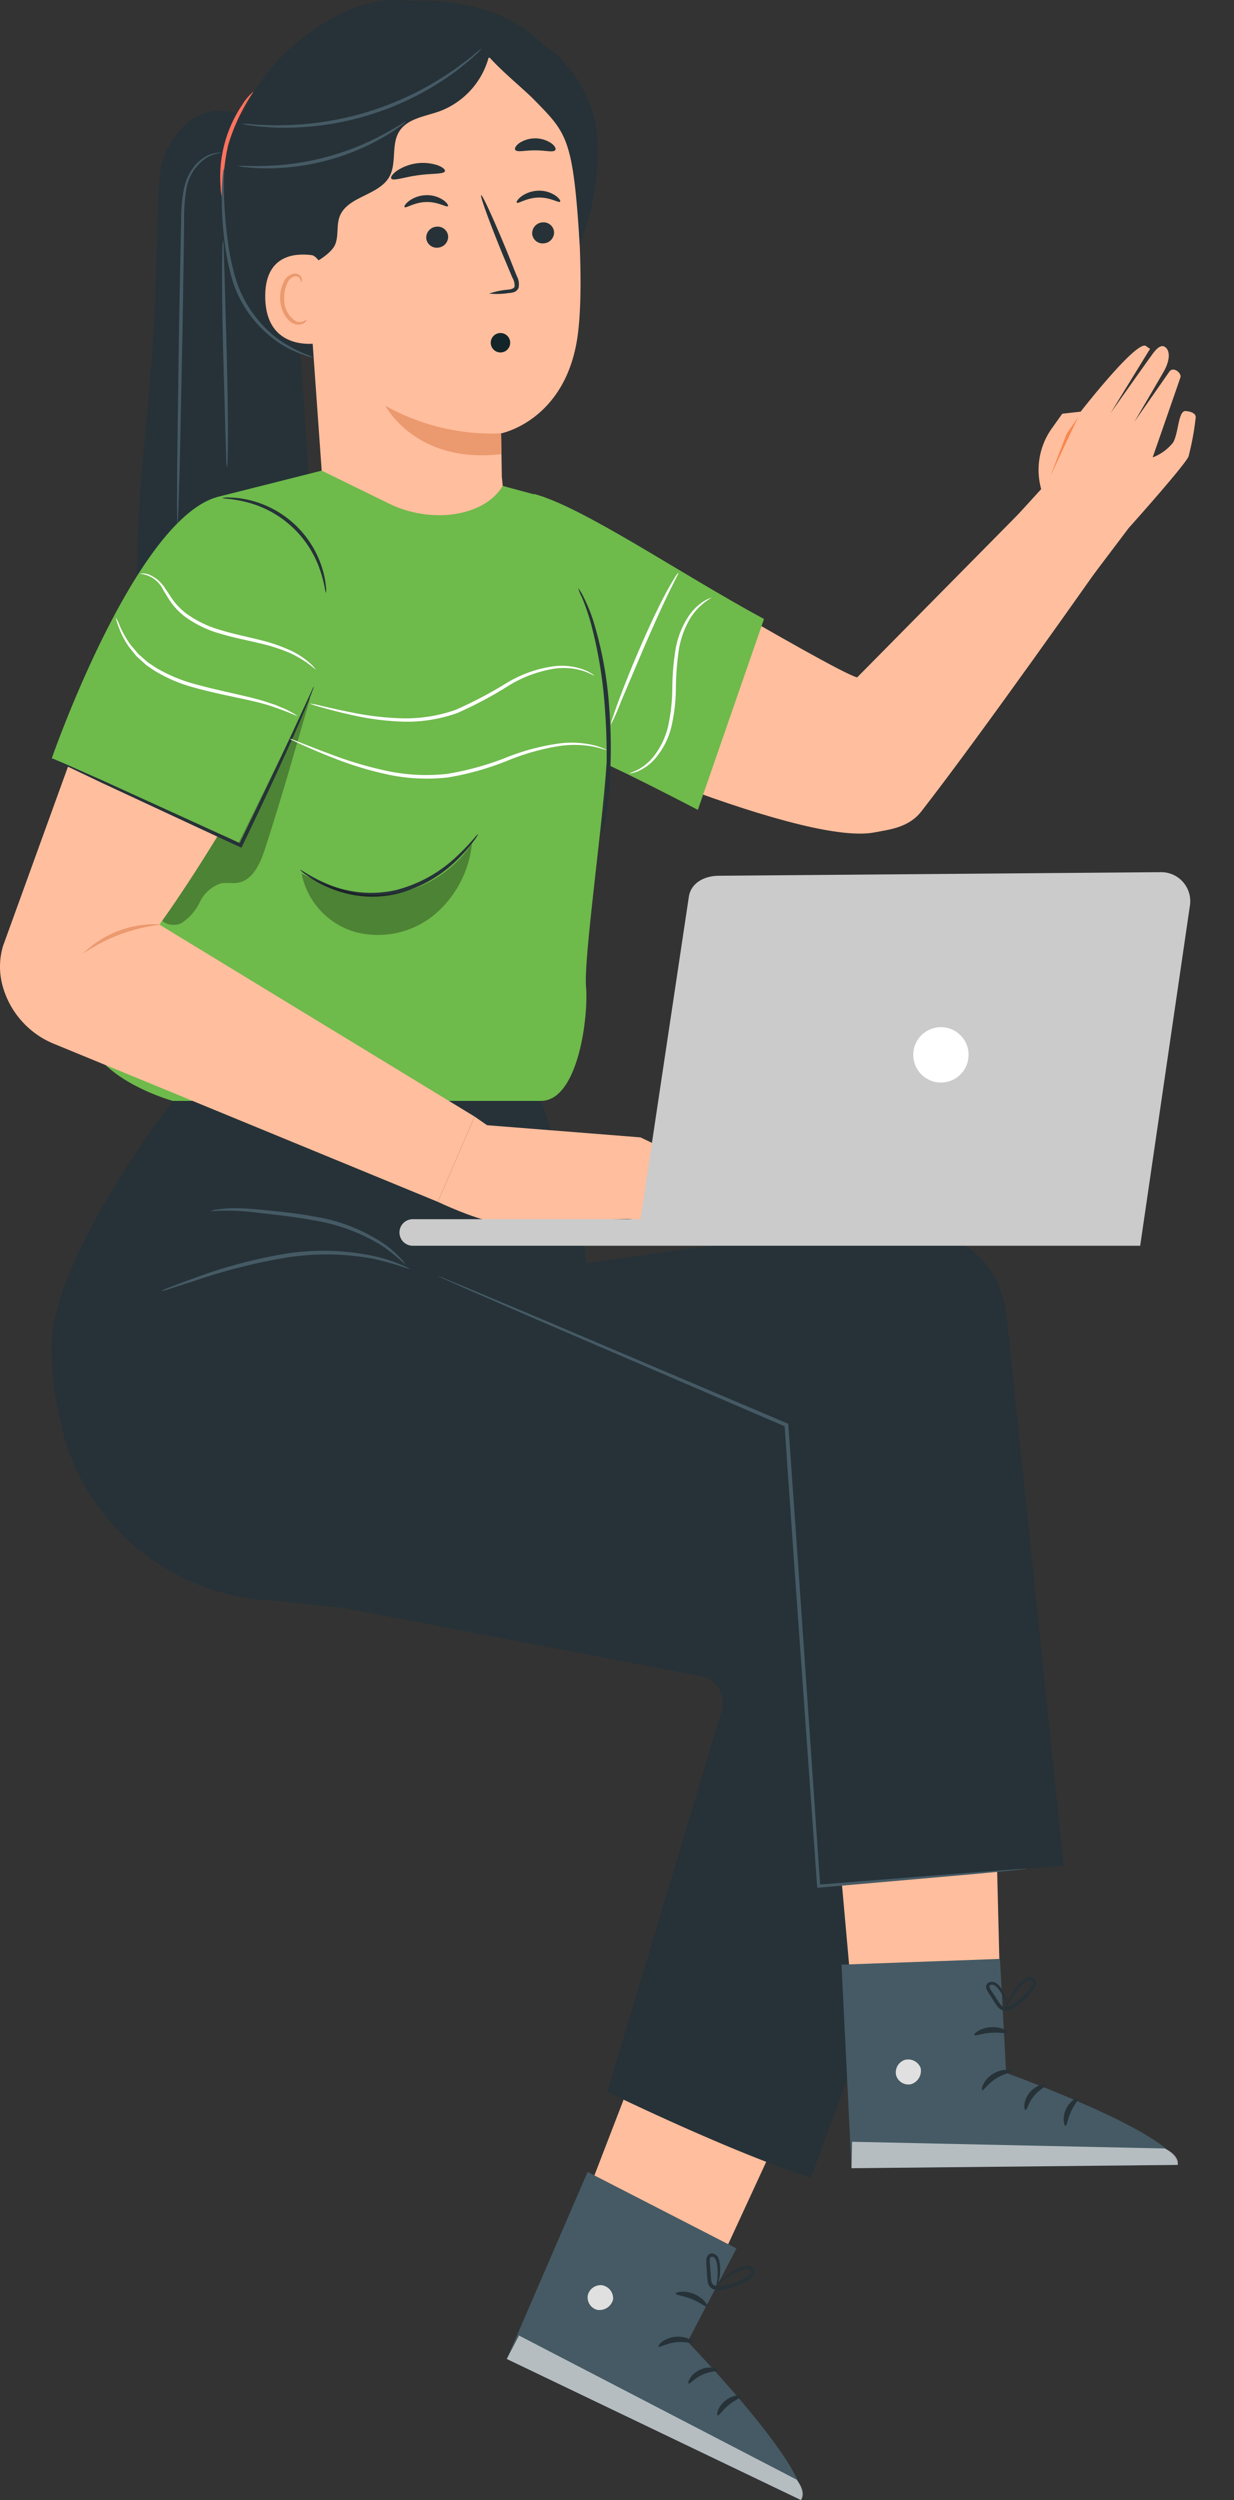 <svg id="img_fallo" xmlns="http://www.w3.org/2000/svg" width="157.975" height="320"><rect width="100%" height="100%" fill="#333333" stroke="none"/><defs><style>.cls-1{fill:#263238}.cls-2{fill:#455a64}.cls-3{fill:#ffbe9d}.cls-4{fill:#eb996e}.cls-7{fill:#e0e0e0}.cls-8{opacity:.6}.cls-9{fill:#fff}.cls-11{fill:#6eba4b}.cls-12{opacity:.3}</style></defs><g id="Grupo_369" data-name="Grupo 369" transform="translate(17.49)"><g id="Grupo_185" data-name="Grupo 185" transform="translate(0 14.138)"><path id="Trazado_91" data-name="Trazado 91" class="cls-1" d="M408.083 132.705c.148-2.607.474-15.293.624-17.221a10.7 10.7 0 013.191-6.977 6.685 6.685 0 017.235-1.4 4.469 4.469 0 013.2 3.134c5.34 18.984 4.5 39.2 6.856 58.831-6.968 1.133-16.347.67-23.4.3.004-15.672 1.331-19.743 2.294-36.667z" transform="translate(-405.794 -106.57)"/><g id="Grupo_183" data-name="Grupo 183" transform="translate(5.172 5.402)"><path id="Trazado_92" data-name="Trazado 92" class="cls-2" d="M420.091 160.222a2.158 2.158 0 00.055-.507l.068-1.456c.041-1.327.1-3.14.165-5.355.1-4.578.226-10.8.37-17.67.053-3.449.1-6.732.149-9.729.017-1.493.035-2.913.052-4.246a21.171 21.171 0 01.252-3.656 5.955 5.955 0 012.717-4.292 4.751 4.751 0 011.838-.561c0-.008-.043-.014-.129-.02a2.093 2.093 0 00-.383 0 3.688 3.688 0 00-1.412.421 5.214 5.214 0 00-1.754 1.537 7.071 7.071 0 00-1.194 2.849 20.708 20.708 0 00-.314 3.711l-.094 4.246-.185 9.728-.236 17.673-.018 5.357.018 1.456a2.2 2.2 0 00.035.514z" transform="translate(-420.037 -112.723)"/></g><g id="Grupo_184" data-name="Grupo 184" transform="translate(10.927 16.614)"><path id="Trazado_93" data-name="Trazado 93" class="cls-2" d="M419.764 154.584a5.491 5.491 0 00.085-1.144c.024-.737.04-1.8.041-3.119.006-2.634-.052-6.271-.152-10.287-.111-3.968-.21-7.556-.285-10.281a690.168 690.168 0 01-.1-3.116 5.559 5.559 0 00-.092-1.142 5.482 5.482 0 00-.085 1.143c-.025.737-.041 1.8-.042 3.119-.005 2.634.053 6.272.152 10.289l.286 10.281c.041 1.244.076 2.288.1 3.115a5.513 5.513 0 00.092 1.142z" transform="translate(-419.128 -125.494)"/></g></g><g id="Grupo_367" data-name="Grupo 367" transform="translate(10.696)"><g id="Grupo_364" data-name="Grupo 364"><g id="Grupo_186" data-name="Grupo 186" transform="translate(.359)"><path id="Trazado_94" data-name="Trazado 94" class="cls-1" d="M395.87 90.545c-5.231-.54-9.647 1.749-13.818 4.95a25.982 25.982 0 00-8.745 12.834 31.065 31.065 0 00.2 17.979 16.1 16.1 0 0010.833 10.244c7.278 2.056 15.48 1.222 21.2-3.723s8.67-12.7 8.466-20.257a24.986 24.986 0 00-4.916-14.565 19.029 19.029 0 00-13.224-7.462" transform="translate(-372.079 -90.466)"/></g><g id="Grupo_360" data-name="Grupo 360" transform="translate(5.768 .078)"><g id="Grupo_188" data-name="Grupo 188" transform="translate(4.27)"><g id="Grupo_187" data-name="Grupo 187"><path id="Trazado_95" data-name="Trazado 95" class="cls-1" d="M368.955 109.108c.628-2.028.19-4.218.351-6.335.357-4.662 3.836-8.608 8.022-10.691 3.895-1.938 8.807-1.892 13.733-.649a18.45 18.45 0 018.99 5.054 14.537 14.537 0 013.519 12.852l-23.854-1.895a26.439 26.439 0 01-6.852 5.181 4.9 4.9 0 01-2.441.555 2.208 2.208 0 01-1.938-1.4 4.674 4.674 0 01.47-2.672z" transform="translate(-368.402 -90.555)"/></g></g><g id="Grupo_190" data-name="Grupo 190" transform="translate(4.164 7.304)"><g id="Grupo_189" data-name="Grupo 189"><path id="Trazado_96" data-name="Trazado 96" class="cls-3" d="M391.411 98.94l-20.344 5.722a3.861 3.861 0 00-3.349 4.006l3.171 44.629a13.892 13.892 0 003.458 8.229l2.133 2.409a10.2 10.2 0 0016.916-2.379 4.888 4.888 0 00.4-1.2 9.174 9.174 0 00.128-1.021 32.324 32.324 0 00-.084-6.783c-.06-3.989-.1-5.624-.1-5.587 0 0 8.373-1.62 9.824-12.639.722-5.479.21-14.419-.445-21.721-.591-6.572-5.167-14.533-11.708-13.665z" transform="translate(-367.714 -98.875)"/></g></g><g id="Grupo_318" data-name="Grupo 318" transform="translate(15.39 24.332)"><g id="Grupo_317" data-name="Grupo 317"><g id="Grupo_222" data-name="Grupo 222" transform="translate(16.796)"><g id="Grupo_205" data-name="Grupo 205" transform="translate(1.985 4.05)"><g id="Grupo_204" data-name="Grupo 204"><g id="Grupo_203" data-name="Grupo 203"><g id="Grupo_202" data-name="Grupo 202"><g id="Grupo_201" data-name="Grupo 201"><g id="Grupo_200" data-name="Grupo 200"><g id="Grupo_199" data-name="Grupo 199"><g id="Grupo_198" data-name="Grupo 198"><g id="Grupo_197" data-name="Grupo 197"><g id="Grupo_196" data-name="Grupo 196"><g id="Grupo_195" data-name="Grupo 195"><g id="Grupo_194" data-name="Grupo 194"><g id="Grupo_193" data-name="Grupo 193"><g id="Grupo_192" data-name="Grupo 192"><g id="Grupo_191" data-name="Grupo 191"><path id="Trazado_97" data-name="Trazado 97" class="cls-1" d="M374.375 124.119a1.408 1.408 0 01-1.32 1.456 1.347 1.347 0 01-1.485-1.23 1.409 1.409 0 011.318-1.456 1.348 1.348 0 011.487 1.23z" transform="translate(-371.568 -122.884)"/></g></g></g></g></g></g></g></g></g></g></g></g></g></g></g><g id="Grupo_221" data-name="Grupo 221"><g id="Grupo_220" data-name="Grupo 220"><g id="Grupo_219" data-name="Grupo 219"><g id="Grupo_218" data-name="Grupo 218"><g id="Grupo_217" data-name="Grupo 217"><g id="Grupo_216" data-name="Grupo 216"><g id="Grupo_215" data-name="Grupo 215"><g id="Grupo_214" data-name="Grupo 214"><g id="Grupo_213" data-name="Grupo 213"><g id="Grupo_212" data-name="Grupo 212"><g id="Grupo_211" data-name="Grupo 211"><g id="Grupo_210" data-name="Grupo 210"><g id="Grupo_209" data-name="Grupo 209"><g id="Grupo_208" data-name="Grupo 208"><g id="Grupo_207" data-name="Grupo 207"><g id="Grupo_206" data-name="Grupo 206"><path id="Trazado_98" data-name="Trazado 98" class="cls-1" d="M376.232 119.678c-.169.188-1.257-.572-2.772-.529-1.513.022-2.6.831-2.772.65-.083-.08.086-.415.56-.781a3.871 3.871 0 012.214-.748 3.712 3.712 0 012.212.65c.475.346.642.673.558.758z" transform="translate(-370.668 -118.27)"/></g></g></g></g></g></g></g></g></g></g></g></g></g></g></g></g></g><g id="Grupo_254" data-name="Grupo 254" transform="translate(2.429 .571)"><g id="Grupo_237" data-name="Grupo 237" transform="translate(2.793 4.027)"><g id="Grupo_236" data-name="Grupo 236"><g id="Grupo_235" data-name="Grupo 235"><g id="Grupo_234" data-name="Grupo 234"><g id="Grupo_233" data-name="Grupo 233"><g id="Grupo_232" data-name="Grupo 232"><g id="Grupo_231" data-name="Grupo 231"><g id="Grupo_230" data-name="Grupo 230"><g id="Grupo_229" data-name="Grupo 229"><g id="Grupo_228" data-name="Grupo 228"><g id="Grupo_227" data-name="Grupo 227"><g id="Grupo_226" data-name="Grupo 226"><g id="Grupo_225" data-name="Grupo 225"><g id="Grupo_224" data-name="Grupo 224"><g id="Grupo_223" data-name="Grupo 223"><path id="Trazado_99" data-name="Trazado 99" class="cls-1" d="M389.821 124.742a1.407 1.407 0 01-1.321 1.458 1.347 1.347 0 01-1.485-1.23 1.409 1.409 0 011.318-1.456 1.347 1.347 0 011.488 1.228z" transform="translate(-387.015 -123.507)"/></g></g></g></g></g></g></g></g></g></g></g></g></g></g></g><g id="Grupo_253" data-name="Grupo 253"><g id="Grupo_252" data-name="Grupo 252"><g id="Grupo_251" data-name="Grupo 251"><g id="Grupo_250" data-name="Grupo 250"><g id="Grupo_249" data-name="Grupo 249"><g id="Grupo_248" data-name="Grupo 248"><g id="Grupo_247" data-name="Grupo 247"><g id="Grupo_246" data-name="Grupo 246"><g id="Grupo_245" data-name="Grupo 245"><g id="Grupo_244" data-name="Grupo 244"><g id="Grupo_243" data-name="Grupo 243"><g id="Grupo_242" data-name="Grupo 242"><g id="Grupo_241" data-name="Grupo 241"><g id="Grupo_240" data-name="Grupo 240"><g id="Grupo_239" data-name="Grupo 239"><g id="Grupo_238" data-name="Grupo 238"><path id="Trazado_100" data-name="Trazado 100" class="cls-1" d="M392.6 120.328c-.17.188-1.258-.572-2.772-.529-1.513.023-2.6.831-2.773.651-.082-.081.085-.416.561-.781a3.869 3.869 0 012.214-.748 3.71 3.71 0 012.212.651c.471.344.639.672.558.756z" transform="translate(-387.033 -118.92)"/></g></g></g></g></g></g></g></g></g></g></g></g></g></g></g></g></g><g id="Grupo_270" data-name="Grupo 270" transform="translate(12.235 .57)"><g id="Grupo_269" data-name="Grupo 269"><g id="Grupo_268" data-name="Grupo 268"><g id="Grupo_267" data-name="Grupo 267"><g id="Grupo_266" data-name="Grupo 266"><g id="Grupo_265" data-name="Grupo 265"><g id="Grupo_264" data-name="Grupo 264"><g id="Grupo_263" data-name="Grupo 263"><g id="Grupo_262" data-name="Grupo 262"><g id="Grupo_261" data-name="Grupo 261"><g id="Grupo_260" data-name="Grupo 260"><g id="Grupo_259" data-name="Grupo 259"><g id="Grupo_258" data-name="Grupo 258"><g id="Grupo_257" data-name="Grupo 257"><g id="Grupo_256" data-name="Grupo 256"><g id="Grupo_255" data-name="Grupo 255"><path id="Trazado_101" data-name="Trazado 101" class="cls-1" d="M377.718 131.519a10.118 10.118 0 012.448-.509c.385-.05.75-.137.808-.4a1.965 1.965 0 00-.288-1.14l-1.222-2.914c-1.7-4.15-2.94-7.567-2.773-7.634s1.681 3.243 3.381 7.393l1.174 2.932a2.236 2.236 0 01.241 1.513.973.973 0 01-.621.582 2.612 2.612 0 01-.654.109 9.872 9.872 0 01-2.494.068z" transform="translate(-376.676 -118.92)"/></g></g></g></g></g></g></g></g></g></g></g></g></g></g></g></g><g id="Grupo_285" data-name="Grupo 285" transform="translate(0 27.532)"><g id="Grupo_284" data-name="Grupo 284"><g id="Grupo_283" data-name="Grupo 283"><g id="Grupo_282" data-name="Grupo 282"><g id="Grupo_281" data-name="Grupo 281"><g id="Grupo_280" data-name="Grupo 280"><g id="Grupo_279" data-name="Grupo 279"><g id="Grupo_278" data-name="Grupo 278"><g id="Grupo_277" data-name="Grupo 277"><g id="Grupo_276" data-name="Grupo 276"><g id="Grupo_275" data-name="Grupo 275"><g id="Grupo_274" data-name="Grupo 274"><g id="Grupo_273" data-name="Grupo 273"><g id="Grupo_272" data-name="Grupo 272"><g id="Grupo_271" data-name="Grupo 271"><path id="Trazado_102" data-name="Trazado 102" class="cls-4" d="M394.043 153.159a27.922 27.922 0 01-14.8-3.529s3.9 7.5 14.852 6.179z" transform="translate(-379.244 -149.63)"/></g></g></g></g></g></g></g></g></g></g></g></g></g></g></g><circle id="Boca_2" data-name="Boca 2" cx="1.245" cy="1.245" r="1.245" transform="translate(13.48 18.215)" fill="#132529"/></g></g><g id="Grupo_332" data-name="Grupo 332" transform="translate(16.112 20.773)"><g id="Grupo_331" data-name="Grupo 331"><g id="Grupo_330" data-name="Grupo 330"><g id="Grupo_329" data-name="Grupo 329"><g id="Grupo_328" data-name="Grupo 328"><g id="Grupo_327" data-name="Grupo 327"><g id="Grupo_326" data-name="Grupo 326"><g id="Grupo_325" data-name="Grupo 325"><g id="Grupo_324" data-name="Grupo 324"><g id="Grupo_323" data-name="Grupo 323"><g id="Grupo_322" data-name="Grupo 322"><g id="Grupo_321" data-name="Grupo 321"><g id="Grupo_320" data-name="Grupo 320"><g id="Grupo_319" data-name="Grupo 319"><path id="Trazado_105" data-name="Trazado 105" class="cls-1" d="M394.373 115.276c-.138.416-1.656.261-3.426.522-1.777.226-3.2.784-3.441.421-.11-.174.13-.567.7-.982a6.022 6.022 0 015.232-.718c.656.245.993.56.935.757z" transform="translate(-387.479 -114.216)"/></g></g></g></g></g></g></g></g></g></g></g></g></g></g><g id="Grupo_346" data-name="Grupo 346" transform="translate(31.971 17.63)"><g id="Grupo_345" data-name="Grupo 345"><g id="Grupo_344" data-name="Grupo 344"><g id="Grupo_343" data-name="Grupo 343"><g id="Grupo_342" data-name="Grupo 342"><g id="Grupo_341" data-name="Grupo 341"><g id="Grupo_340" data-name="Grupo 340"><g id="Grupo_339" data-name="Grupo 339"><g id="Grupo_338" data-name="Grupo 338"><g id="Grupo_337" data-name="Grupo 337"><g id="Grupo_336" data-name="Grupo 336"><g id="Grupo_335" data-name="Grupo 335"><g id="Grupo_334" data-name="Grupo 334"><g id="Grupo_333" data-name="Grupo 333"><path id="Trazado_106" data-name="Trazado 106" class="cls-1" d="M376.516 112.136c-.257.351-1.31.022-2.565.039-1.255-.028-2.31.292-2.564-.061-.112-.172.046-.521.5-.859a3.715 3.715 0 014.132.018c.455.341.609.691.497.863z" transform="translate(-371.352 -110.636)"/></g></g></g></g></g></g></g></g></g></g></g></g></g></g><g id="Grupo_348" data-name="Grupo 348" transform="translate(.26 .182)"><g id="Grupo_347" data-name="Grupo 347"><path id="Trazado_107" data-name="Trazado 107" class="cls-1" d="M381.393 106.2c1.727-6.427 10.507-15.6 17.153-15.436l10.872 5.866a10.227 10.227 0 01-6.574 8.128c-1.845.655-4.092.914-5.131 2.574-1.062 1.694-.289 4.057-1.269 5.8-1.359 2.415-5.37 2.486-6.355 5.077-.429 1.132-.118 2.447-.568 3.571-.6 1.5-4.23 3.527-5.788 3.11s-1.681-3.032-2.246-4.38a7.256 7.256 0 01-.443-4.854c.528-3.13-.475-6.397.349-9.456z" transform="translate(-380.819 -90.762)"/></g></g><g id="Grupo_353" data-name="Grupo 353" transform="translate(0 32.503)"><g id="Grupo_352" data-name="Grupo 352"><g id="Grupo_351" data-name="Grupo 351"><g id="Grupo_350" data-name="Grupo 350"><g id="Grupo_349" data-name="Grupo 349"><path id="Trazado_108" data-name="Trazado 108" class="cls-3" d="M412.588 130.471c-.024-.816-1.019-2.718-1.83-2.823-2.164-.279-6.044 0-5.934 5.471.149 7.483 7.631 5.789 7.64 5.574.008-.166.206-5.4.124-8.222z" transform="translate(-404.823 -127.576)"/></g></g></g></g></g><g id="Grupo_359" data-name="Grupo 359" transform="translate(1.902 34.939)"><g id="Grupo_358" data-name="Grupo 358"><g id="Grupo_357" data-name="Grupo 357"><g id="Grupo_356" data-name="Grupo 356"><g id="Grupo_355" data-name="Grupo 355"><g id="Grupo_354" data-name="Grupo 354"><path id="Trazado_109" data-name="Trazado 109" class="cls-4" d="M411.043 136.244c-.033-.023-.129.094-.347.2a1.3 1.3 0 01-.974.04 3.225 3.225 0 01-1.55-2.864 4.3 4.3 0 01.327-1.874 1.5 1.5 0 01.96-1.019.663.663 0 01.776.342c.1.207.06.358.1.37.021.018.158-.128.091-.436a.83.83 0 00-.3-.463.983.983 0 00-.724-.176 1.833 1.833 0 00-1.339 1.188 4.432 4.432 0 00-.41 2.095c.078 1.507.878 2.9 1.967 3.193a1.4 1.4 0 001.188-.222c.225-.192.261-.361.235-.374z" transform="translate(-407.646 -130.352)"/></g></g></g></g></g></g></g><g id="Grupo_362" data-name="Grupo 362" transform="translate(0 11.712)"><g id="Grupo_361" data-name="Grupo 361"><path id="Trazado_110" data-name="Trazado 110" d="M415.845 118.162a6.7 6.7 0 01-.425-2.221 16.464 16.464 0 012.766-10.416 6.724 6.724 0 011.471-1.717 24.914 24.914 0 00-3.252 6.82 24.926 24.926 0 00-.56 7.534z" transform="translate(-415.371 -103.806)" fill="#ff725e"/></g></g><g id="Grupo_363" data-name="Grupo 363" transform="translate(32.311 3.775)"><path id="Trazado_111" data-name="Trazado 111" class="cls-1" d="M365.184 95c.886 2.992 5.758 6.585 7.938 8.817 4.162 4.26 4.936 4.877 5.777 18.474a32.225 32.225 0 002.243-13.706 16.318 16.318 0 00-5.021-10.414A12.7 12.7 0 00365.184 95" transform="translate(-365.184 -94.765)"/></g></g><g id="Grupo_365" data-name="Grupo 365" transform="translate(2.791 6.212)"><path id="Trazado_112" data-name="Trazado 112" class="cls-2" d="M382.113 107.174a7.3 7.3 0 001.288.233 14.868 14.868 0 001.528.164c.6.039 1.278.112 2.033.1a35.818 35.818 0 005.294-.291 37.135 37.135 0 0012.348-3.874 35.864 35.864 0 004.512-2.785c.626-.424 1.143-.873 1.611-1.246a14.745 14.745 0 001.16-1.008 7.328 7.328 0 00.925-.926 7.429 7.429 0 00-1.039.8c-.32.27-.716.6-1.2.944s-1.005.78-1.637 1.183a39.537 39.537 0 01-4.517 2.678 39.118 39.118 0 01-12.217 3.832 39.52 39.52 0 01-5.237.383c-.749.031-1.425-.02-2.02-.035s-1.106-.049-1.524-.089a7.524 7.524 0 00-1.308-.063z" transform="translate(-382.113 -97.542)"/></g><g id="Grupo_366" data-name="Grupo 366" transform="translate(2.363 15.581)"><path id="Trazado_113" data-name="Trazado 113" class="cls-2" d="M393.213 113.878a3.432 3.432 0 00.879.155 21.389 21.389 0 002.426.149 29.992 29.992 0 0015.357-4.066 21.388 21.388 0 002.034-1.329 3.366 3.366 0 00.687-.57c-.045-.064-1.083.66-2.875 1.624a33.708 33.708 0 01-15.2 4.025c-2.04.049-3.301-.066-3.308.012z" transform="translate(-393.213 -108.214)"/></g></g><g id="Grupo_368" data-name="Grupo 368" transform="translate(10.898 21.553)"><path id="Trazado_114" data-name="Trazado 114" class="cls-2" d="M406.936 115.016a4.74 4.74 0 00-.179 1.139 29.351 29.351 0 00-.105 3.14 45.1 45.1 0 00.3 4.65 30.382 30.382 0 001.13 5.608 15.043 15.043 0 006.336 8.074 14.612 14.612 0 002.866 1.312 4.679 4.679 0 001.114.3 6.845 6.845 0 00-1.052-.464 17.565 17.565 0 01-2.758-1.421 13.8 13.8 0 01-3.383-3.058 15.162 15.162 0 01-2.688-4.881 32.059 32.059 0 01-1.147-5.519c-.225-1.726-.338-3.292-.4-4.608s-.062-2.384-.04-3.121a6.757 6.757 0 00.006-1.151z" transform="translate(-406.649 -115.016)"/></g></g><g id="Grupo_371" data-name="Grupo 371" transform="translate(66.319 64.736)"><g id="Grupo_370" data-name="Grupo 370"><path id="Trazado_115" data-name="Trazado 115" class="cls-3" d="M357.074 164.2l-21.7 21.973c-2.856-.658-37.876-21.594-37.876-21.594l-5.535 26.938S327.8 208 337.665 206c1.61-.327 4.26-.532 5.92-2.666 7.89-10.14 22.882-31.5 22.882-31.5z" transform="translate(-291.961 -164.203)"/></g></g><g id="Grupo_589" data-name="Grupo 589" transform="translate(6.621 140.908)"><g id="Grupo_375" data-name="Grupo 375" transform="translate(68.35 111.716)"><g id="Grupo_374" data-name="Grupo 374"><g id="Grupo_373" data-name="Grupo 373"><g id="Grupo_372" data-name="Grupo 372"><path id="Trazado_116" data-name="Trazado 116" class="cls-3" d="M363.077 391.717l-10.713 23.217-17.287-7.986 11.081-28.735z" transform="translate(-335.077 -378.213)"/></g></g></g></g><g id="Grupo_460" data-name="Grupo 460" transform="translate(58.256 137.093)"><g id="Grupo_459" data-name="Grupo 459"><g id="Grupo_458" data-name="Grupo 458"><g id="Grupo_386" data-name="Grupo 386"><g id="Grupo_385" data-name="Grupo 385"><g id="Grupo_384" data-name="Grupo 384"><g id="Grupo_383" data-name="Grupo 383"><g id="Grupo_382" data-name="Grupo 382"><g id="Grupo_381" data-name="Grupo 381"><g id="Grupo_380" data-name="Grupo 380"><g id="Grupo_379" data-name="Grupo 379"><g id="Grupo_378" data-name="Grupo 378"><g id="Grupo_377" data-name="Grupo 377"><g id="Grupo_376" data-name="Grupo 376"><path id="Trazado_117" data-name="Trazado 117" class="cls-2" d="M364.859 416.913l-6.259 11.936s16.021 16.566 14.517 20.269l-37.664-18.058 10.347-23.94z" transform="translate(-335.453 -407.119)"/></g></g></g></g></g></g></g></g></g></g></g><g id="Grupo_398" data-name="Grupo 398" transform="translate(10.344 14.49)"><g id="Grupo_397" data-name="Grupo 397"><g id="Grupo_396" data-name="Grupo 396"><g id="Grupo_395" data-name="Grupo 395"><g id="Grupo_394" data-name="Grupo 394"><g id="Grupo_393" data-name="Grupo 393"><g id="Grupo_392" data-name="Grupo 392"><g id="Grupo_391" data-name="Grupo 391"><g id="Grupo_390" data-name="Grupo 390"><g id="Grupo_389" data-name="Grupo 389"><g id="Grupo_388" data-name="Grupo 388"><g id="Grupo_387" data-name="Grupo 387"><path id="Trazado_118" data-name="Trazado 118" class="cls-7" d="M364.9 423.648a1.7 1.7 0 00-1.905 1.245 1.639 1.639 0 001.218 1.9 1.8 1.8 0 002.01-1.329 1.7 1.7 0 00-1.485-1.835" transform="translate(-362.96 -423.624)"/></g></g></g></g></g></g></g></g></g></g></g></g><g id="Grupo_409" data-name="Grupo 409" class="cls-8" transform="translate(0 20.939)"><g id="Grupo_408" data-name="Grupo 408"><g id="Grupo_407" data-name="Grupo 407"><g id="Grupo_406" data-name="Grupo 406"><g id="Grupo_405" data-name="Grupo 405"><g id="Grupo_404" data-name="Grupo 404"><g id="Grupo_403" data-name="Grupo 403"><g id="Grupo_402" data-name="Grupo 402"><g id="Grupo_401" data-name="Grupo 401"><g id="Grupo_400" data-name="Grupo 400"><g id="Grupo_399" data-name="Grupo 399"><path id="Trazado_119" data-name="Trazado 119" class="cls-9" d="M335.3 433.971l1.567-3 35.525 18.437s1.327 1.533.572 2.623z" transform="translate(-335.302 -430.969)"/></g></g></g></g></g></g></g></g></g></g></g><g id="Grupo_421" data-name="Grupo 421" transform="translate(19.413 21.08)"><g id="Grupo_420" data-name="Grupo 420"><g id="Grupo_419" data-name="Grupo 419"><g id="Grupo_418" data-name="Grupo 418"><g id="Grupo_417" data-name="Grupo 417"><g id="Grupo_416" data-name="Grupo 416"><g id="Grupo_415" data-name="Grupo 415"><g id="Grupo_414" data-name="Grupo 414"><g id="Grupo_413" data-name="Grupo 413"><g id="Grupo_412" data-name="Grupo 412"><g id="Grupo_411" data-name="Grupo 411"><g id="Grupo_410" data-name="Grupo 410"><path id="Trazado_120" data-name="Trazado 120" class="cls-1" d="M355.727 431.88c-.095.181-1.054-.176-2.242-.019-1.193.126-2.041.7-2.176.546-.153-.118.649-1.085 2.091-1.251s2.448.575 2.327.724z" transform="translate(-351.291 -431.129)"/></g></g></g></g></g></g></g></g></g></g></g></g><g id="Grupo_433" data-name="Grupo 433" transform="translate(23.232 25.031)"><g id="Grupo_432" data-name="Grupo 432"><g id="Grupo_431" data-name="Grupo 431"><g id="Grupo_430" data-name="Grupo 430"><g id="Grupo_429" data-name="Grupo 429"><g id="Grupo_428" data-name="Grupo 428"><g id="Grupo_427" data-name="Grupo 427"><g id="Grupo_426" data-name="Grupo 426"><g id="Grupo_425" data-name="Grupo 425"><g id="Grupo_424" data-name="Grupo 424"><g id="Grupo_423" data-name="Grupo 423"><g id="Grupo_422" data-name="Grupo 422"><path id="Trazado_121" data-name="Trazado 121" class="cls-1" d="M351.474 435.958c-.043.2-.989.129-1.988.607-1.011.449-1.572 1.215-1.751 1.119-.187-.054.2-1.192 1.454-1.764s2.365-.139 2.285.038z" transform="translate(-347.69 -435.63)"/></g></g></g></g></g></g></g></g></g></g></g></g><g id="Grupo_445" data-name="Grupo 445" transform="translate(26.928 28.611)"><g id="Grupo_444" data-name="Grupo 444"><g id="Grupo_443" data-name="Grupo 443"><g id="Grupo_442" data-name="Grupo 442"><g id="Grupo_441" data-name="Grupo 441"><g id="Grupo_440" data-name="Grupo 440"><g id="Grupo_439" data-name="Grupo 439"><g id="Grupo_438" data-name="Grupo 438"><g id="Grupo_437" data-name="Grupo 437"><g id="Grupo_436" data-name="Grupo 436"><g id="Grupo_435" data-name="Grupo 435"><g id="Grupo_434" data-name="Grupo 434"><path id="Trazado_122" data-name="Trazado 122" class="cls-1" d="M344.407 442.259c-.186-.041 0-1.083.953-1.863s2.008-.77 2.012-.579c.031.2-.787.473-1.561 1.126-.789.636-1.211 1.386-1.404 1.316z" transform="translate(-344.342 -439.708)"/></g></g></g></g></g></g></g></g></g></g></g></g><g id="Grupo_457" data-name="Grupo 457" transform="translate(21.63 15.33)"><g id="Grupo_456" data-name="Grupo 456"><g id="Grupo_455" data-name="Grupo 455"><g id="Grupo_454" data-name="Grupo 454"><g id="Grupo_453" data-name="Grupo 453"><g id="Grupo_452" data-name="Grupo 452"><g id="Grupo_451" data-name="Grupo 451"><g id="Grupo_450" data-name="Grupo 450"><g id="Grupo_449" data-name="Grupo 449"><g id="Grupo_448" data-name="Grupo 448"><g id="Grupo_447" data-name="Grupo 447"><g id="Grupo_446" data-name="Grupo 446"><path id="Trazado_123" data-name="Trazado 123" class="cls-1" d="M353.242 426.483c-.157.131-.88-.528-1.953-.955-1.065-.45-2.041-.489-2.061-.693-.043-.184 1.074-.486 2.331.036s1.841 1.511 1.683 1.612z" transform="translate(-349.226 -424.58)"/></g></g></g></g></g></g></g></g></g></g></g></g></g></g></g><g id="Grupo_464" data-name="Grupo 464" transform="translate(1.01 21.571)"><g id="Grupo_463" data-name="Grupo 463"><g id="Grupo_462" data-name="Grupo 462"><g id="Grupo_461" data-name="Grupo 461"><path id="Trazado_124" data-name="Trazado 124" class="cls-1" d="M399.909 391.8l26.681-72.543s-.635-12.058-2.856-15.865-69.49-26.019-69.49-26.019-17.135-4.125-28.557 0-23.03 9.217-21.891 17.226a21.346 21.346 0 00.878 3.6 29.116 29.116 0 0026.9 19.748l8.89.995 45.345 8.655a3.48 3.48 0 012.68 4.418l-14.649 48.8s15.999 7.803 26.069 10.985z" transform="translate(-303.718 -275.535)"/></g></g></g></g><g id="Grupo_468" data-name="Grupo 468" transform="translate(99.617 83.02)"><g id="Grupo_467" data-name="Grupo 467"><g id="Grupo_466" data-name="Grupo 466"><g id="Grupo_465" data-name="Grupo 465"><path id="Trazado_125" data-name="Trazado 125" class="cls-3" d="M327.691 350.175l.637 25.562-19.037.465-2.743-30.675z" transform="translate(-306.548 -345.527)"/></g></g></g></g><g id="Grupo_559" data-name="Grupo 559" transform="translate(101.104 109.826)"><g id="Grupo_558" data-name="Grupo 558"><g id="Grupo_557" data-name="Grupo 557"><g id="Grupo_479" data-name="Grupo 479"><g id="Grupo_478" data-name="Grupo 478"><g id="Grupo_477" data-name="Grupo 477"><g id="Grupo_476" data-name="Grupo 476"><g id="Grupo_475" data-name="Grupo 475"><g id="Grupo_474" data-name="Grupo 474"><g id="Grupo_473" data-name="Grupo 473"><g id="Grupo_472" data-name="Grupo 472"><g id="Grupo_471" data-name="Grupo 471"><g id="Grupo_470" data-name="Grupo 470"><g id="Grupo_469" data-name="Grupo 469"><path id="Trazado_126" data-name="Trazado 126" class="cls-2" d="M300.918 376.061l.785 14.591s21.689 7.792 21.974 11.778l-41.767.423-1.285-26.053z" transform="translate(-280.625 -376.061)"/></g></g></g></g></g></g></g></g></g></g></g><g id="Grupo_485" data-name="Grupo 485" transform="translate(18.511 2.343)"><g id="Grupo_484" data-name="Grupo 484"><g id="Grupo_483" data-name="Grupo 483"><g id="Grupo_482" data-name="Grupo 482"><g id="Grupo_481" data-name="Grupo 481"><g id="Grupo_480" data-name="Grupo 480"><path id="Trazado_127" data-name="Trazado 127" class="cls-1" d="M304.04 382.75a1.493 1.493 0 00-.025-.746 4.667 4.667 0 00-.841-1.9 2.771 2.771 0 00-.5-.549 1.031 1.031 0 00-.942-.191.641.641 0 00-.416.376.726.726 0 00.019.507 4.946 4.946 0 00.438.762c.327.493.6.984 1.013 1.539a1.256 1.256 0 001.114.452 2.526 2.526 0 001.08-.429 9.043 9.043 0 001.586-1.311 8.665 8.665 0 00.625-.73 2.328 2.328 0 00.471-.838.772.772 0 00-.477-.915 1.149 1.149 0 00-1.005.2 5.787 5.787 0 00-1.06 1.076 6.941 6.941 0 00-1.039 1.809 1.689 1.689 0 00-.181.727 13.921 13.921 0 011.5-2.348 5.981 5.981 0 011.018-.965.728.728 0 01.6-.141.386.386 0 01.194.471 2.051 2.051 0 01-.411.677 8.514 8.514 0 01-.6.687 8.977 8.977 0 01-1.508 1.236 2.078 2.078 0 01-.846.35.734.734 0 01-.678-.28c-.347-.453-.68-1.011-1-1.477a5.2 5.2 0 01-.42-.68c-.084-.213-.038-.351.128-.411.38-.141.751.245 1.009.572a6.744 6.744 0 011.154 2.47z" transform="translate(-301.277 -378.729)"/></g></g></g></g></g></g><g id="Grupo_497" data-name="Grupo 497" transform="translate(6.945 12.838)"><g id="Grupo_496" data-name="Grupo 496"><g id="Grupo_495" data-name="Grupo 495"><g id="Grupo_494" data-name="Grupo 494"><g id="Grupo_493" data-name="Grupo 493"><g id="Grupo_492" data-name="Grupo 492"><g id="Grupo_491" data-name="Grupo 491"><g id="Grupo_490" data-name="Grupo 490"><g id="Grupo_489" data-name="Grupo 489"><g id="Grupo_488" data-name="Grupo 488"><g id="Grupo_487" data-name="Grupo 487"><g id="Grupo_486" data-name="Grupo 486"><path id="Trazado_128" data-name="Trazado 128" class="cls-7" d="M319.245 390.759a1.7 1.7 0 00-1.16 1.958 1.639 1.639 0 001.931 1.167 1.8 1.8 0 001.217-2.081 1.7 1.7 0 00-2.143-.99" transform="translate(-318.045 -390.684)"/></g></g></g></g></g></g></g></g></g></g></g></g><g id="Grupo_508" data-name="Grupo 508" class="cls-8" transform="translate(1.284 23.408)"><g id="Grupo_507" data-name="Grupo 507"><g id="Grupo_506" data-name="Grupo 506"><g id="Grupo_505" data-name="Grupo 505"><g id="Grupo_504" data-name="Grupo 504"><g id="Grupo_503" data-name="Grupo 503"><g id="Grupo_502" data-name="Grupo 502"><g id="Grupo_501" data-name="Grupo 501"><g id="Grupo_500" data-name="Grupo 500"><g id="Grupo_499" data-name="Grupo 499"><g id="Grupo_498" data-name="Grupo 498"><path id="Trazado_129" data-name="Trazado 129" class="cls-9" d="M280.608 406.108l.081-3.385 40.015.86s1.867.79 1.671 2.1z" transform="translate(-280.608 -402.723)"/></g></g></g></g></g></g></g></g></g></g></g><g id="Grupo_520" data-name="Grupo 520" transform="translate(17.969 14.19)"><g id="Grupo_519" data-name="Grupo 519"><g id="Grupo_518" data-name="Grupo 518"><g id="Grupo_517" data-name="Grupo 517"><g id="Grupo_516" data-name="Grupo 516"><g id="Grupo_515" data-name="Grupo 515"><g id="Grupo_514" data-name="Grupo 514"><g id="Grupo_513" data-name="Grupo 513"><g id="Grupo_512" data-name="Grupo 512"><g id="Grupo_511" data-name="Grupo 511"><g id="Grupo_510" data-name="Grupo 510"><g id="Grupo_509" data-name="Grupo 509"><path id="Trazado_130" data-name="Trazado 130" class="cls-1" d="M308.668 392.406c0 .2-1.024.307-2.02.973-1.014.64-1.523 1.529-1.711 1.45-.189-.039.1-1.261 1.324-2.046s2.449-.565 2.407-.377z" transform="translate(-304.884 -392.224)"/></g></g></g></g></g></g></g></g></g></g></g></g><g id="Grupo_532" data-name="Grupo 532" transform="translate(23.41 16.059)"><g id="Grupo_531" data-name="Grupo 531"><g id="Grupo_530" data-name="Grupo 530"><g id="Grupo_529" data-name="Grupo 529"><g id="Grupo_528" data-name="Grupo 528"><g id="Grupo_527" data-name="Grupo 527"><g id="Grupo_526" data-name="Grupo 526"><g id="Grupo_525" data-name="Grupo 525"><g id="Grupo_524" data-name="Grupo 524"><g id="Grupo_523" data-name="Grupo 523"><g id="Grupo_522" data-name="Grupo 522"><g id="Grupo_521" data-name="Grupo 521"><path id="Trazado_131" data-name="Trazado 131" class="cls-1" d="M302.613 394.433c.048.2-.831.553-1.515 1.423-.709.849-.874 1.784-1.078 1.777-.191.034-.344-1.159.527-2.224s2.059-1.17 2.066-.976z" transform="translate(-299.872 -394.353)"/></g></g></g></g></g></g></g></g></g></g></g></g><g id="Grupo_544" data-name="Grupo 544" transform="translate(28.44 17.823)"><g id="Grupo_543" data-name="Grupo 543"><g id="Grupo_542" data-name="Grupo 542"><g id="Grupo_541" data-name="Grupo 541"><g id="Grupo_540" data-name="Grupo 540"><g id="Grupo_539" data-name="Grupo 539"><g id="Grupo_538" data-name="Grupo 538"><g id="Grupo_537" data-name="Grupo 537"><g id="Grupo_536" data-name="Grupo 536"><g id="Grupo_535" data-name="Grupo 535"><g id="Grupo_534" data-name="Grupo 534"><g id="Grupo_533" data-name="Grupo 533"><path id="Trazado_132" data-name="Trazado 132" class="cls-1" d="M295.413 399.9c-.184.045-.478-.971.033-2.093s1.462-1.577 1.55-1.407c.118.166-.5.772-.9 1.7-.431.913-.48 1.774-.683 1.8z" transform="translate(-295.16 -396.362)"/></g></g></g></g></g></g></g></g></g></g></g></g><g id="Grupo_556" data-name="Grupo 556" transform="translate(16.995 8.739)"><g id="Grupo_555" data-name="Grupo 555"><g id="Grupo_554" data-name="Grupo 554"><g id="Grupo_553" data-name="Grupo 553"><g id="Grupo_552" data-name="Grupo 552"><g id="Grupo_551" data-name="Grupo 551"><g id="Grupo_550" data-name="Grupo 550"><g id="Grupo_549" data-name="Grupo 549"><g id="Grupo_548" data-name="Grupo 548"><g id="Grupo_547" data-name="Grupo 547"><g id="Grupo_546" data-name="Grupo 546"><g id="Grupo_545" data-name="Grupo 545"><path id="Trazado_133" data-name="Trazado 133" class="cls-1" d="M309.693 386.73c-.083.186-1.022-.085-2.174 0-1.154.067-2.047.463-2.155.289-.119-.147.749-.91 2.107-1s2.321.549 2.222.711z" transform="translate(-305.353 -386.016)"/></g></g></g></g></g></g></g></g></g></g></g></g></g></g></g><g id="Grupo_563" data-name="Grupo 563" transform="translate(51.536 16.498)"><g id="Grupo_562" data-name="Grupo 562"><g id="Grupo_561" data-name="Grupo 561"><g id="Grupo_560" data-name="Grupo 560"><path id="Trazado_134" data-name="Trazado 134" class="cls-1" d="M355.375 269.958s11.406-.911 12.675 11.463 7.226 69.734 7.226 69.734l-31.364 2.614-4.125-59.019-42.519-18.086s50.492-8.293 58.107-6.706z" transform="translate(-297.268 -269.756)"/></g></g></g></g><g id="Grupo_567" data-name="Grupo 567"><g id="Grupo_566" data-name="Grupo 566"><g id="Grupo_565" data-name="Grupo 565"><g id="Grupo_564" data-name="Grupo 564"><path id="Trazado_135" data-name="Trazado 135" class="cls-1" d="M429.542 250.965s6.922 19.408 5.6 21.571-19.12 11.063-19.12 11.063l-44.541 17.107a37.332 37.332 0 01-4.574-18.455c0-11.177 15.493-31.285 15.493-31.285z" transform="translate(-366.911 -250.965)"/></g></g></g></g><g id="Grupo_572" data-name="Grupo 572" transform="translate(49.429 22.413)"><g id="Grupo_571" data-name="Grupo 571"><g id="Grupo_570" data-name="Grupo 570"><g id="Grupo_569" data-name="Grupo 569"><g id="Grupo_568" data-name="Grupo 568"><path id="Trazado_136" data-name="Trazado 136" class="cls-2" d="M302.633 276.495a.962.962 0 00.209.112l.632.293 2.467 1.1 9.259 4.033 31.966 13.76-.145-.2c.4 5.83.841 12.126 1.293 18.64l2.873 40.375.014.2.2-.018 19.417-1.7 5.347-.5 1.4-.146a3.02 3.02 0 00.476-.069 2.8 2.8 0 00-.481.01l-1.4.088-5.355.392-19.432 1.534.214.184-2.772-40.383c-.458-6.513-.9-12.809-1.312-18.639l-.011-.146-.134-.057-32.034-13.6-9.313-3.906-2.5-1.025-.649-.255a1.047 1.047 0 00-.229-.077z" transform="translate(-302.633 -276.494)"/></g></g></g></g></g><g id="Grupo_577" data-name="Grupo 577" transform="translate(14.005 19.199)"><g id="Grupo_576" data-name="Grupo 576"><g id="Grupo_575" data-name="Grupo 575"><g id="Grupo_574" data-name="Grupo 574"><g id="Grupo_573" data-name="Grupo 573"><path id="Trazado_137" data-name="Trazado 137" class="cls-2" d="M392.51 277.99a6.491 6.491 0 001.25-.342l3.354-1.082a73.277 73.277 0 0111.224-2.836 32.919 32.919 0 0111.49.147 46.21 46.21 0 014.6 1.335 5.544 5.544 0 00-1.159-.587 20.575 20.575 0 00-3.37-1.091 30.872 30.872 0 00-11.64-.3 62.31 62.31 0 00-11.259 3c-1.4.5-2.531.925-3.305 1.232a6.426 6.426 0 00-1.185.524z" transform="translate(-392.51 -272.834)"/></g></g></g></g></g><g id="Grupo_582" data-name="Grupo 582" transform="translate(20.301 13.739)"><g id="Grupo_581" data-name="Grupo 581"><g id="Grupo_580" data-name="Grupo 580"><g id="Grupo_579" data-name="Grupo 579"><g id="Grupo_578" data-name="Grupo 578"><path id="Trazado_138" data-name="Trazado 138" class="cls-2" d="M393.226 267a32.844 32.844 0 013.894-.022c1.2.083 2.627.268 4.216.451s3.329.4 5.132.744a23.843 23.843 0 018.728 3.238 27.051 27.051 0 013.026 2.438 3.4 3.4 0 00-.647-.838 13.28 13.28 0 00-2.183-1.891 22.342 22.342 0 00-8.831-3.435c-1.826-.345-3.582-.546-5.175-.711s-3.029-.307-4.248-.347a15.984 15.984 0 00-2.882.128 3.334 3.334 0 00-1.03.245z" transform="translate(-393.226 -266.614)"/></g></g></g></g></g><g id="Grupo_588" data-name="Grupo 588" transform="translate(83.794 147.531)"><g id="Grupo_587" data-name="Grupo 587"><g id="Grupo_586" data-name="Grupo 586"><g id="Grupo_585" data-name="Grupo 585"><g id="Grupo_584" data-name="Grupo 584"><g id="Grupo_583" data-name="Grupo 583"><path id="Trazado_139" data-name="Trazado 139" class="cls-1" d="M343.548 423.418a1.838 1.838 0 00.345-.758 5.52 5.52 0 00.18-2.27 2.991 2.991 0 00-.18-.77.952.952 0 00-.752-.607.675.675 0 00-.558.191.906.906 0 00-.232.515 5.711 5.711 0 00.018.956c.051.637.051 1.248.152 1.987a1.2 1.2 0 00.78.945 2.4 2.4 0 001.18.047 9.381 9.381 0 002.069-.611 9.755 9.755 0 00.92-.455 2.676 2.676 0 00.834-.631.886.886 0 00.022-1.125 1.06 1.06 0 00-1-.241 6.2 6.2 0 00-1.481.61 8.044 8.044 0 00-1.822 1.349c-.377.381-.543.627-.52.647a15.97 15.97 0 012.5-1.684 6.355 6.355 0 011.388-.516.669.669 0 01.6.123.447.447 0 01-.056.556 2.352 2.352 0 01-.7.5 9.562 9.562 0 01-.879.421 9.2 9.2 0 01-1.962.57 1.942 1.942 0 01-.931-.023.7.7 0 01-.47-.579c-.089-.606-.112-1.312-.171-1.918a5.783 5.783 0 01-.041-.865c.029-.251.139-.368.316-.355.412.027.554.577.624 1.018a7.99 7.99 0 01-.173 2.973z" transform="translate(-342.334 -419.008)"/></g></g></g></g></g></g></g><g id="Grupo_635" data-name="Grupo 635" transform="translate(0 60.24)"><g id="Grupo_627" data-name="Grupo 627"><g id="Grupo_592" data-name="Grupo 592" transform="translate(70.352 4.204)"><g id="Grupo_591" data-name="Grupo 591"><g id="Grupo_590" data-name="Grupo 590"><path id="Trazado_140" data-name="Trazado 140" d="M361.553 163.869a14.44 14.44 0 017.4 6.429c2.777 4.919 2.036 7.348 1.31 10.254s-2.006 8.676-2.078 8.3-6.632-24.983-6.632-24.983z" transform="translate(-361.553 -163.869)" fill="#319006"/></g></g></g><path id="Trazado_141" data-name="Trazado 141" class="cls-11" d="M376.206 172.058s3.632-8.773 4.364-9.587l13.418-3.39 8.386 4.106a14.732 14.732 0 007.826 1.555c3.006-.284 5.639-1.494 6.964-3.709l5.241 1.416s8.324 25.124 8.153 32.078-3.059 26.7-2.728 30.6-1.025 14.626-5.771 14.626h-47.138s-10.646-2.944-11.108-9.341 12.393-58.354 12.393-58.354z" transform="translate(-352.807 -159.081)"/><g id="Grupo_597" data-name="Grupo 597" transform="translate(38.423 46.511)"><g id="Grupo_596" data-name="Grupo 596"><g id="Grupo_595" data-name="Grupo 595"><g id="Grupo_594" data-name="Grupo 594"><g id="Grupo_593" data-name="Grupo 593"><path id="Trazado_142" data-name="Trazado 142" class="cls-1" d="M382.636 216.64a3.682 3.682 0 00.79.669 14.917 14.917 0 006.463 2.629 13.843 13.843 0 005.144-.223 16.947 16.947 0 008-4.643 19.783 19.783 0 001.84-2.137 3.942 3.942 0 00.552-.874c-.071-.055-.926 1.146-2.636 2.758a17.658 17.658 0 01-7.871 4.412 14.416 14.416 0 01-8.913-.823c-2.157-.918-3.314-1.85-3.369-1.768z" transform="translate(-382.635 -212.059)"/></g></g></g></g></g><g id="Grupo_602" data-name="Grupo 602" class="cls-12" transform="translate(38.609 47.337)"><g id="Grupo_601" data-name="Grupo 601"><g id="Grupo_600" data-name="Grupo 600"><g id="Grupo_599" data-name="Grupo 599"><g id="Grupo_598" data-name="Grupo 598"><path id="Trazado_143" data-name="Trazado 143" d="M405.1 213.262a13.732 13.732 0 01-4.843 9.262 11.4 11.4 0 01-10.087 2.2 9.758 9.758 0 01-6.889-7.485 28.883 28.883 0 007.521 2.62A14.772 14.772 0 00405.323 213l-.384.406" transform="translate(-383.277 -213)"/></g></g></g></g></g><g id="Grupo_603" data-name="Grupo 603" class="cls-12" transform="translate(20.309 29.081)"><path id="Trazado_144" data-name="Trazado 144" d="M407.579 218.368c4.981-9.659 10.246-19.661 18.956-26.163-1.929 6.61-3.658 12.813-5.8 19.358-.6 1.853-1.556 4.005-3.481 4.312-.708.113-1.442-.061-2.146.08a4.579 4.579 0 00-2.686 2.366 6.633 6.633 0 01-2.4 2.73c-1.1.539-2.788.025-2.892-1.2a2.83 2.83 0 01.449-1.483z" transform="translate(-407.131 -192.205)"/></g><g id="Grupo_604" data-name="Grupo 604" transform="translate(6.621 2.981)"><path id="Trazado_145" data-name="Trazado 145" class="cls-11" d="M403.3 196.331l23.754 11.137s10.512-21.068 11.346-23.994 2.615-7.921-.063-14.027A11.956 11.956 0 00424.074 163c-10.474 3.677-20.774 33.331-20.774 33.331z" transform="translate(-403.297 -162.476)"/></g><g id="Grupo_605" data-name="Grupo 605" transform="translate(68.358 2.981)"><path id="Trazado_146" data-name="Trazado 146" class="cls-11" d="M348.1 196.256c1.11 0 13.845 6.662 13.845 6.662l8.468-24.429c-10.946-5.935-23.107-14.31-29.444-16.013l5.506 19.11z" transform="translate(-340.965 -162.477)"/></g><g id="Grupo_611" data-name="Grupo 611" transform="translate(0 17.691)"><g id="Grupo_610" data-name="Grupo 610"><g id="Grupo_609" data-name="Grupo 609"><g id="Grupo_608" data-name="Grupo 608"><g id="Grupo_607" data-name="Grupo 607" transform="translate(0 20.116)"><path id="Trazado_148" data-name="Trazado 148" class="cls-3" d="M411.212 210.8c-4.5 7.391-7.637 11.643-7.637 11.643l40.343 24.569-4.7 10.92-49.039-20.184a11.207 11.207 0 01-6.735-7.671 9.263 9.263 0 01.112-4.9l8.343-23.026z" transform="translate(-383.167 -202.145)"/></g></g></g></g></g><g id="Grupo_617" data-name="Grupo 617" transform="translate(10.591 58.007)"><g id="Grupo_616" data-name="Grupo 616"><g id="Grupo_615" data-name="Grupo 615"><g id="Grupo_614" data-name="Grupo 614"><g id="Grupo_613" data-name="Grupo 613"><g id="Grupo_612" data-name="Grupo 612"><path id="Trazado_149" data-name="Trazado 149" class="cls-4" d="M428.768 229a22.049 22.049 0 0110.124-3.757A13.059 13.059 0 00428.768 229z" transform="translate(-428.765 -225.153)"/></g></g></g></g></g></g><g id="Grupo_619" data-name="Grupo 619" transform="translate(74.022 15.034)"><g id="Grupo_618" data-name="Grupo 618"><path id="Trazado_150" data-name="Trazado 150" class="cls-1" d="M363.3 176.206a6.356 6.356 0 01.679 1.129 21.539 21.539 0 011.313 3.257 49.418 49.418 0 011.995 11.174 64.379 64.379 0 01-.136 11.293 32.989 32.989 0 01-.523 3.4 5.6 5.6 0 01-.341 1.226 5.463 5.463 0 01.126-1.251c.1-.8.244-1.96.344-3.4a78.885 78.885 0 00-.028-11.241 57.087 57.087 0 00-1.82-11.124 28.423 28.423 0 00-1.132-3.272 5.762 5.762 0 01-.477-1.191z" transform="translate(-363.3 -176.206)"/></g></g><g id="Grupo_624" data-name="Grupo 624" transform="translate(56.05 82.673)"><g id="Grupo_623" data-name="Grupo 623"><g id="Grupo_622" data-name="Grupo 622"><g id="Grupo_621" data-name="Grupo 621"><g id="Grupo_620" data-name="Grupo 620"><path id="Trazado_151" data-name="Trazado 151" class="cls-3" d="M383.517 260.731l-10.062-4.814-19.637-1.557-1.6-1.111-4.7 10.92s5.147 2.462 7.843 2.681l16.51-.5 8.632.906z" transform="translate(-347.515 -253.248)"/></g></g></g></g></g><g id="Grupo_626" data-name="Grupo 626" transform="translate(6.621 27.643)"><g id="Grupo_625" data-name="Grupo 625"><path id="Trazado_152" data-name="Trazado 152" class="cls-1" d="M406.6 199.76a2.117 2.117 0 01.471.167l1.315.558 4.8 2.131 15.766 7.188 1.923.887-.3.107c2.741-5.65 5.144-10.7 6.844-14.352.822-1.785 1.492-3.243 1.987-4.315l.535-1.168a1.745 1.745 0 01.212-.4 1.725 1.725 0 01-.132.429c-.1.276-.249.683-.46 1.2a144.717 144.717 0 01-1.859 4.376c-1.629 3.686-3.983 8.765-6.717 14.424l-.1.2-.2-.093-1.924-.885-15.71-7.31-4.74-2.262-1.279-.637a2.047 2.047 0 01-.432-.245z" transform="translate(-406.601 -190.567)"/></g></g></g><g id="Grupo_628" data-name="Grupo 628" transform="translate(28.479 3.439)"><path id="Trazado_153" data-name="Trazado 153" class="cls-1" d="M404.813 163.065c0 .084 1.113.054 2.832.466a13.41 13.41 0 019.7 8.875c.563 1.675.631 2.789.715 2.78a2.325 2.325 0 000-.782 11.129 11.129 0 00-.4-2.095 12.9 12.9 0 00-9.936-9.094 11.059 11.059 0 00-2.122-.217 2.326 2.326 0 00-.789.067z" transform="translate(-404.813 -162.998)"/></g><g id="Grupo_629" data-name="Grupo 629" transform="translate(14.818 18.805)"><path id="Trazado_154" data-name="Trazado 154" class="cls-9" d="M408.951 180.5a5 5 0 00.315 1.052 10.855 10.855 0 001.352 2.68l.628.782.336.416c.126.13.269.248.406.376l.867.781c.325.234.672.457 1.021.694a19.111 19.111 0 005.01 2.156c3.727 1.039 7.175 1.534 9.568 2.279a40.036 40.036 0 013.792 1.429 5.117 5.117 0 00-.931-.585 7.892 7.892 0 00-1.164-.555l-.744-.314-.857-.284c-2.4-.832-5.86-1.383-9.536-2.409a19.623 19.623 0 01-4.914-2.074l-1-.657-.852-.738c-.136-.121-.277-.232-.4-.355l-.334-.393-.632-.741a12.477 12.477 0 01-1.449-2.556 5.041 5.041 0 00-.482-.984z" transform="translate(-408.946 -180.501)"/></g><g id="Grupo_630" data-name="Grupo 630" transform="translate(17.953 13.158)"><path id="Trazado_155" data-name="Trazado 155" class="cls-9" d="M406.32 174.121a3.618 3.618 0 012.96 2.1c.323.5.639 1.071 1.061 1.657a8.688 8.688 0 001.6 1.644 14 14 0 004.675 2.27c1.765.537 3.485.845 5.012 1.222a22.644 22.644 0 013.959 1.285 14.145 14.145 0 013.205 2.087c.011-.011-.042-.087-.156-.224a5.05 5.05 0 00-.537-.561 10.061 10.061 0 00-2.373-1.594 20.8 20.8 0 00-3.995-1.4c-1.539-.4-3.25-.723-4.982-1.251a14.124 14.124 0 01-4.549-2.166 8.593 8.593 0 01-1.552-1.538c-.415-.548-.748-1.115-1.1-1.611a4.458 4.458 0 00-2.178-1.854 2.2 2.2 0 00-.78-.118c-.18.009-.272.039-.27.052z" transform="translate(-406.32 -174.068)"/></g><g id="Grupo_631" data-name="Grupo 631" transform="translate(37.104 34.321)"><path id="Trazado_156" data-name="Trazado 156" class="cls-9" d="M363.926 198.177a1.505 1.505 0 00.374.211l1.11.52c.969.44 2.379 1.061 4.156 1.749a43.959 43.959 0 006.4 1.983 24.076 24.076 0 008.2.483 35.822 35.822 0 007.893-2.257 29.988 29.988 0 016.385-1.764 13.065 13.065 0 014.436.1c1.032.219 1.573.46 1.59.418a1.552 1.552 0 00-.383-.2 7.5 7.5 0 00-1.167-.4 12.36 12.36 0 00-4.516-.245 28.743 28.743 0 00-6.488 1.688 36.913 36.913 0 01-7.808 2.2 24.294 24.294 0 01-8.052-.441 47.481 47.481 0 01-6.375-1.874c-1.783-.647-3.21-1.221-4.2-1.609l-1.143-.442a1.532 1.532 0 00-.412-.12z" transform="translate(-363.926 -198.174)"/></g><g id="Grupo_632" data-name="Grupo 632" transform="translate(39.648 24.99)"><path id="Trazado_157" data-name="Trazado 157" class="cls-9" d="M402.138 188.8c.009-.013-.1-.095-.311-.24a4.905 4.905 0 00-1-.514 8.179 8.179 0 00-4.1-.418 15.81 15.81 0 00-5.751 2.074 53.587 53.587 0 01-6.551 3.457 19.208 19.208 0 01-7.237 1.089 36.855 36.855 0 01-6-.721c-1.7-.329-3.059-.651-4-.866a9.761 9.761 0 00-1.478-.293 9.289 9.289 0 001.433.466 63.8 63.8 0 003.983 1.01 34.333 34.333 0 006.053.824 19.175 19.175 0 007.411-1.081 50.186 50.186 0 006.6-3.517 16 16 0 015.591-2.123 8.428 8.428 0 013.993.265c.896.314 1.34.631 1.364.588z" transform="translate(-365.706 -187.546)"/></g><g id="Grupo_633" data-name="Grupo 633" transform="translate(80.6 16.26)"><path id="Trazado_158" data-name="Trazado 158" class="cls-9" d="M348.61 200.1c0 .016.1 0 .271-.031a4.055 4.055 0 00.749-.226 6.176 6.176 0 002.306-1.71 9.883 9.883 0 001.967-3.777 22.413 22.413 0 00.632-5.156 35.057 35.057 0 01.406-5.1 11.417 11.417 0 011.435-3.86 7.868 7.868 0 012.722-2.629c-.006-.014-.1.013-.262.079a4.314 4.314 0 00-.7.35 6.746 6.746 0 00-2.034 2.024 11.215 11.215 0 00-1.576 3.953 32.247 32.247 0 00-.449 5.167 23.523 23.523 0 01-.581 5.062 9.977 9.977 0 01-1.809 3.68 6.545 6.545 0 01-2.132 1.756c-.592.288-.955.369-.945.418z" transform="translate(-348.609 -177.602)"/></g><g id="Grupo_634" data-name="Grupo 634" transform="translate(78.187 13.058)"><path id="Trazado_159" data-name="Trazado 159" class="cls-9" d="M353.435 193.413a25.359 25.359 0 001.266-2.857c.8-1.889 1.817-4.284 2.941-6.932 1.172-2.7 2.261-5.126 3.1-6.859s1.416-2.772 1.358-2.809a2.977 2.977 0 00-.5.677 30.997 30.997 0 00-1.143 1.986c-.915 1.7-2.053 4.12-3.229 6.823s-2.154 5.183-2.823 7a54.209 54.209 0 00-.756 2.159 2.957 2.957 0 00-.214.812z" transform="translate(-353.428 -173.955)"/></g></g><g id="Grupo_643" data-name="Grupo 643" transform="translate(51.139 111.636)"><g id="Grupo_639" data-name="Grupo 639"><g id="Grupo_636" data-name="Grupo 636"><path id="Trazado_160" data-name="Trazado 160" d="M376.326 217.623l-56.609.46c-1.837 0-3.591.881-3.866 2.7l-6.187 41.258h-29.157a1.7 1.7 0 000 3.4h93.126L380 221.894a3.715 3.715 0 00-3.674-4.271z" transform="translate(-278.807 -217.623)" fill="#cbcbcb"/></g></g><g id="Grupo_640" data-name="Grupo 640" transform="translate(65.772 19.839)"><circle id="Elipse_4" data-name="Elipse 4" class="cls-9" cx="3.544" cy="3.544" r="3.544"/></g></g><g id="Grupo_11101" data-name="Grupo 11101" transform="translate(125.033 41.357)"><path id="Trazado_7938" data-name="Trazado 7938" d="M1.794 3.6l6.426.373a9.154 9.154 0 016.9-3.83L17.417 0 19.1 1.661S30.379 1.447 30.882 2.8l.038.444.022.261-9.585 1.25s8.186-.536 8.678-.549c.54-.014 2.276-.28 2.3.679.02.788-.875 1.467-2.277 1.761-.577.121-7.631 1.177-7.631 1.177s7.443-.536 7.8-.559c.874-.059.851 1.345.342 1.553-.4.163-10.22 3.694-10.22 3.694a6.112 6.112 0 003.12.834c1.365-.182 3.609-2.088 4.152-1.288s.475 1.293.192 1.507A35.211 35.211 0 0123.345 16c-1.062.359-11.958-.185-11.958-.185L0 16.2 1.794 3.6" transform="rotate(-51 26.346 12.569)" fill-rule="evenodd" fill="#ffbe9d"/><path id="Trazado_7939" data-name="Trazado 7939" d="M2595.579 3446.875L2592 3454.5l2.1-5.446z" transform="translate(-2582.59 -3434.859)" fill="#f7874e"/></g></svg>